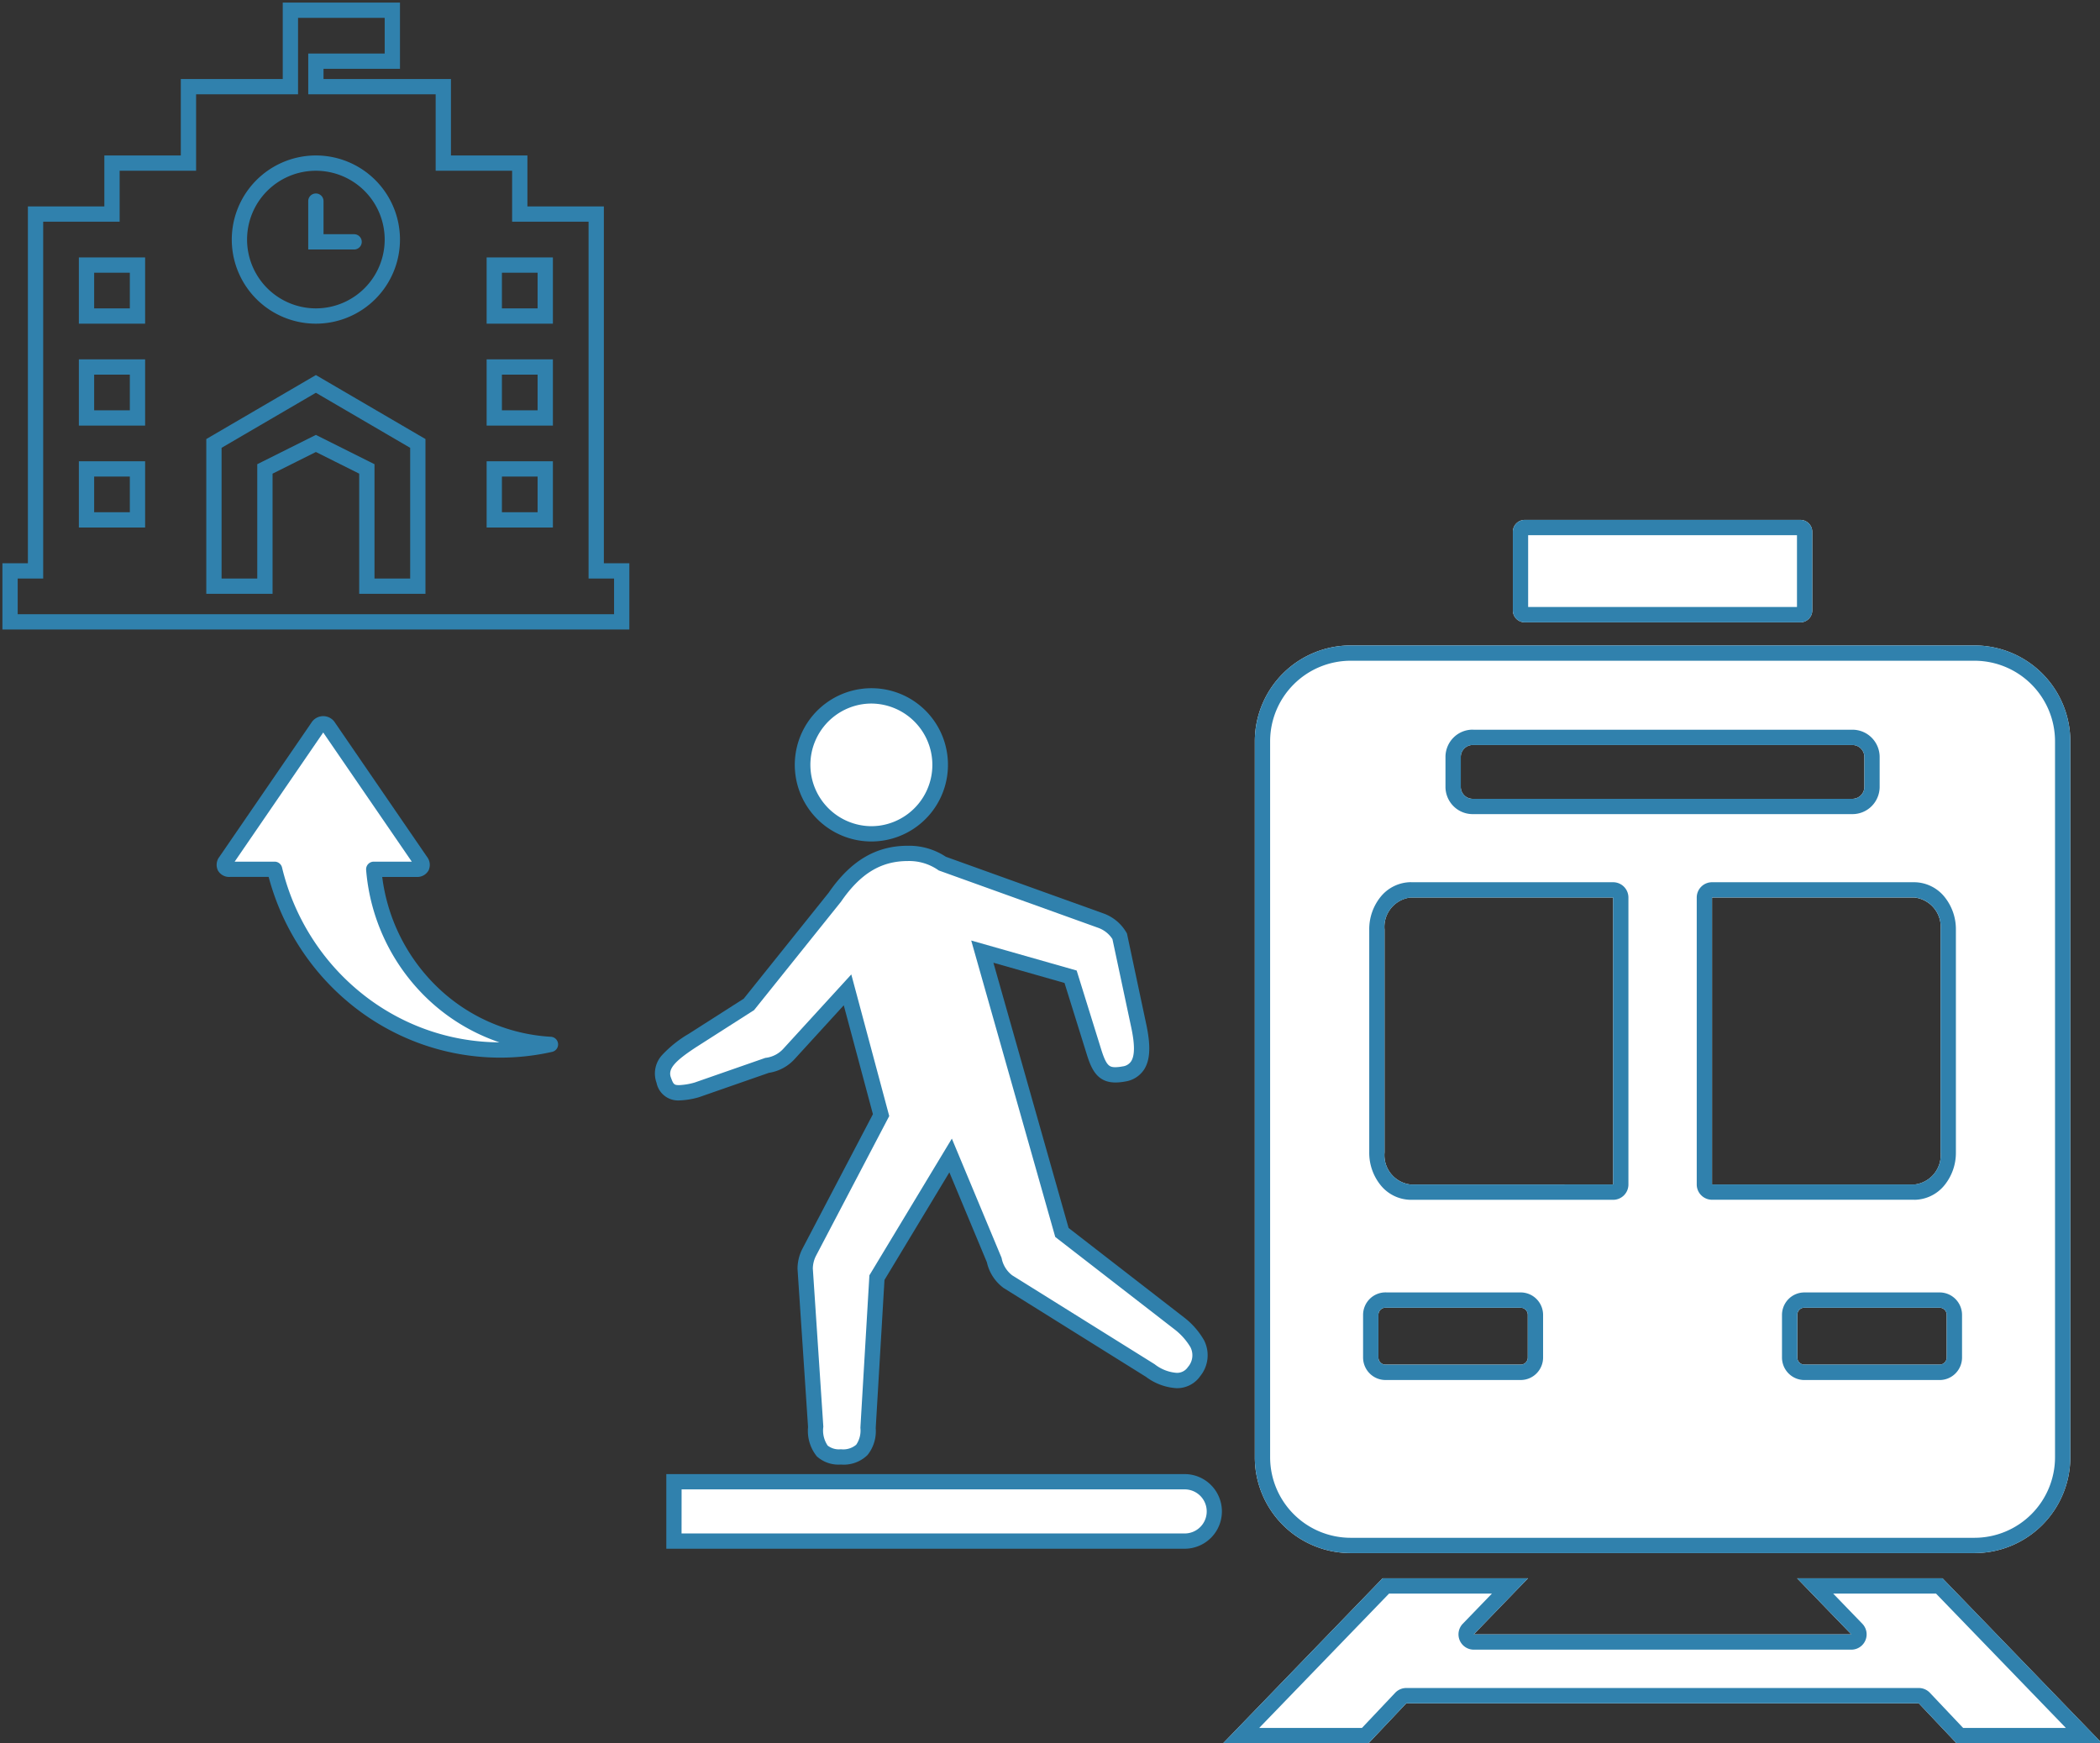 <svg xmlns="http://www.w3.org/2000/svg" width="206" height="171" viewBox="0 0 206 171"><rect x="0" y="0" width="206" height="171" fill="#333333" stroke="none"/><defs><clipPath id="a"><path transform="translate(1115.985 1160)" fill="#f6f2fc" d="M0 0h206v171H0z"/></clipPath><style>.c{fill:#fff}.d{fill:#3081ad}</style></defs><g transform="translate(-1115.985 -1160)" clip-path="url(#a)"><path class="c" d="M1265.563 1211a1.171 1.171 0 00-1.174 1.174v7.7a1.172 1.172 0 001.174 1.174h27.023a1.171 1.171 0 001.174-1.174v-7.7a1.171 1.171 0 00-1.174-1.174zm-17.109 12.315a9.406 9.406 0 00-9.377 9.377v70.281a9.4 9.4 0 009.377 9.377h61.241a9.4 9.4 0 009.377-9.377v-70.28a9.4 9.4 0 00-9.377-9.377zm12 9.767h37.242a1.172 1.172 0 011.174 1.174v2.931a1.171 1.171 0 01-1.174 1.174h-37.242a1.172 1.172 0 01-1.174-1.174v-2.933a1.172 1.172 0 011.174-1.174zm-6.089 14.961h19.858v28.153h-19.858a2.9 2.9 0 01-2.563-3.155v-21.848a2.9 2.9 0 012.563-3.155zm29.562 0h19.858a2.9 2.9 0 012.563 3.155v21.842a2.9 2.9 0 01-2.563 3.155h-19.858zm-32.026 40.239h13.252a.7.7 0 01.7.7v4.182a.7.7 0 01-.7.7h-13.251a.7.7 0 01-.7-.7v-4.182a.7.7 0 01.7-.706zm41.093 0h13.252a.7.7 0 01.7.7v4.182a.7.7 0 01-.7.7h-13.252a.7.7 0 01-.7-.7v-4.182a.7.7 0 01.709-.706zm-41.386 26.543L1235.973 1331h14.262l3.7-3.915h50.273l3.7 3.915h14.262l-15.635-16.175h-14.258l5.316 5.5h-37.038l5.316-5.5z"/><path class="d" d="M1292.26 1212.5h-26.371v7.043h26.371v-7.043m-43.8 12.315a7.906 7.906 0 00-7.882 7.877v70.276a7.905 7.905 0 007.877 7.882h61.236a7.906 7.906 0 007.882-7.877v-70.276a7.906 7.906 0 00-7.877-7.882h-61.237m12.072 6.767h37.168a2.654 2.654 0 011.889.783 2.688 2.688 0 01.782 1.891v2.928a2.692 2.692 0 01-.783 1.895 2.655 2.655 0 01-1.889.782h-37.247a2.654 2.654 0 01-1.889-.782 2.689 2.689 0 01-.783-1.891v-2.93a2.69 2.69 0 01.783-1.9 2.656 2.656 0 011.891-.782h.077m-6.122 14.967h19.817a1.5 1.5 0 011.5 1.5v28.153a1.5 1.5 0 01-1.5 1.5h-19.86a3.855 3.855 0 01-2.979-1.476 5.04 5.04 0 01-1.085-3.179v-21.848a5.04 5.04 0 011.085-3.179 3.855 3.855 0 012.978-1.476h.041m49.379 31.152h-19.857a1.5 1.5 0 01-1.5-1.5v-28.147a1.5 1.5 0 011.5-1.5h19.858a3.856 3.856 0 012.979 1.476 5.039 5.039 0 011.085 3.179v21.842a5.04 5.04 0 01-1.085 3.179 3.855 3.855 0 01-2.979 1.476m-10.726 9.087h13.19a2.188 2.188 0 011.558.646 2.216 2.216 0 01.645 1.559v4.178a2.217 2.217 0 01-.645 1.563 2.188 2.188 0 01-1.558.646h-13.256a2.188 2.188 0 01-1.556-.644 2.216 2.216 0 01-.647-1.561v-4.178a2.217 2.217 0 01.648-1.567 2.189 2.189 0 011.555-.642h.066m-41.1 0h13.193a2.188 2.188 0 011.558.645 2.217 2.217 0 01.645 1.559v4.179a2.217 2.217 0 01-.645 1.562 2.188 2.188 0 01-1.558.645H1251.9a2.188 2.188 0 01-1.557-.645 2.213 2.213 0 01-.646-1.56v-4.181a2.217 2.217 0 01.644-1.561 2.189 2.189 0 011.561-.647h.06m.28 29.547l-12.734 13.175h10.08l3.259-3.446a1.5 1.5 0 011.09-.469h50.271a1.5 1.5 0 011.09.469l3.259 3.446h10.079l-12.735-13.175h-10.088l2.858 2.957a1.5 1.5 0 01-1.078 2.542h-37.038a1.5 1.5 0 01-1.078-2.542l2.858-2.957h-10.092M1292.589 1211a1.172 1.172 0 011.172 1.174v7.7a1.171 1.171 0 01-1.172 1.174h-27.027a1.171 1.171 0 01-1.172-1.174v-7.7a1.171 1.171 0 011.171-1.174h27.028zm-44.134 12.315h61.241a9.4 9.4 0 019.377 9.377v70.281a9.4 9.4 0 01-9.377 9.377h-61.242a9.4 9.4 0 01-9.377-9.377v-70.28a9.406 9.406 0 019.377-9.378zm49.242 9.767h-37.242a1.172 1.172 0 00-1.172 1.174v2.933a1.172 1.172 0 001.172 1.174h37.247a1.171 1.171 0 001.171-1.174v-2.931a1.171 1.171 0 00-1.171-1.174zm-23.473 43.109v-28.148h-19.859a2.9 2.9 0 00-2.563 3.155v21.843a2.9 2.9 0 002.563 3.155zm29.562 0a2.9 2.9 0 002.563-3.155v-21.843a2.9 2.9 0 00-2.563-3.155h-19.859v28.152zm2.462 12.087h-13.25a.712.712 0 00-.5.2.7.7 0 00-.207.5v4.182a.7.7 0 00.7.7h13.257a.7.7 0 00.7-.7v-4.182a.7.7 0 00-.7-.7zm-41.093 0H1251.9a.7.7 0 00-.7.706v4.182a.7.7 0 00.7.7h13.254a.7.7 0 00.7-.7v-4.182a.7.7 0 00-.7-.7zm-13.547 26.547h14.264l-5.316 5.5h37.038l-5.316-5.5h14.262l15.635 16.175h-14.267l-3.7-3.915h-50.273l-3.7 3.915h-14.264z"/><path class="c" d="M1184.351 1266.908l6.882-2.4a3.531 3.531 0 002.139-1.115l5.752-6.293 3.292 12.287-7.044 13.439a3.582 3.582 0 00-.4 1.63l1.029 15.506c-.009 1.946.522 2.951 2.472 2.952s2.666-.9 2.669-2.84l.871-14.745 7.228-11.981 4.279 10.257a3.532 3.532 0 001.327 2.11l13.967 8.72c1.094.816 3.179 1.685 4.312.1 1.491-2.087-.238-3.638-1.354-4.637l-11.617-9-7.81-27.549 8.66 2.466 2.284 7.328c.581 1.885 1.094 2.555 2.952 2.206 1.908-.362 1.986-2.26 1.44-4.778l-1.858-8.728a3.516 3.516 0 00-1.858-1.536l-15.544-5.592a5.749 5.749 0 00-3.456-1c-2.955.024-5.141 1.466-7.094 4.3l-8.426 10.512-5.573 3.559c-1.906 1.245-3.334 2.358-2.78 3.869.382 1.041.7 1.628 3.259.953m47.892 38.443h-50.146v5.824h50.146a2.912 2.912 0 000-5.823m-29.9-63.615a6.766 6.766 0 10-7.585-5.822 6.765 6.765 0 007.586 5.825"/><path class="d" d="M1232.243 1311.925h-50.896v-7.324h50.9a3.662 3.662 0 010 7.323zm-49.4-1.5h49.4a2.162 2.162 0 000-4.323h-49.396zm15.629-6.761a3.164 3.164 0 01-2.358-.8 3.977 3.977 0 01-.863-2.875l-1.032-15.514v-.031a4.3 4.3 0 01.487-1.964l6.908-13.182-2.86-10.683-4.828 5.283a4.274 4.274 0 01-2.513 1.341l-6.87 2.394a7.769 7.769 0 01-1.933.314 2.155 2.155 0 01-2.222-1.732 2.668 2.668 0 01.6-2.776 11.363 11.363 0 012.478-1.979h.006l5.466-3.492 8.334-10.397c2.152-3.117 4.6-4.581 7.69-4.606h.065a6.547 6.547 0 013.743 1.079l15.453 5.557a4.261 4.261 0 012.249 1.862l.061.1 1.881 8.852c.474 2.187.406 3.586-.221 4.533a2.669 2.669 0 01-1.812 1.139 5.262 5.262 0 01-.971.1c-1.816 0-2.379-1.336-2.838-2.824l-2.163-6.939-6.975-1.985 7.375 26.018 11.463 8.882a7.6 7.6 0 011.825 2.134 3.243 3.243 0 01-.361 3.5 2.77 2.77 0 01-2.34 1.2 5.538 5.538 0 01-3-1.114l-13.974-8.723-.026-.02a4.267 4.267 0 01-1.6-2.487l-3.682-8.827-6.366 10.555-.859 14.54a3.747 3.747 0 01-.8 2.629 3.327 3.327 0 01-2.617.938zm-2.752-19.225l1.029 15.5v.027a2.64 2.64 0 00.426 1.838 1.8 1.8 0 001.3.361v.75-.75a1.971 1.971 0 001.5-.445 2.469 2.469 0 00.412-1.646v-.043l.882-14.93 8.088-13.407 4.877 11.691.015.072a2.769 2.769 0 001.023 1.642l13.965 8.716.025.018a3.968 3.968 0 002.134.836 1.277 1.277 0 001.12-.571 1.74 1.74 0 00.239-1.956 6.258 6.258 0 00-1.463-1.668l-11.792-9.134-8.243-29.08 10.343 2.944 2.4 7.715c.5 1.609.794 1.768 1.405 1.768a3.854 3.854 0 00.692-.076 1.167 1.167 0 00.84-.493c.375-.566.377-1.675.005-3.39l-1.832-8.605a2.762 2.762 0 00-1.4-1.11l-15.638-5.625-.082-.058a4.988 4.988 0 00-2.967-.866h-.051c-2.6.021-4.6 1.248-6.482 3.979l-.033.044-8.5 10.6-5.675 3.628c-2.159 1.409-2.787 2.162-2.486 2.981.244.665.305.75.814.75a6.52 6.52 0 001.522-.257l6.926-2.415.076-.01a2.773 2.773 0 001.683-.877l6.676-7.3 3.722 13.892-7.179 13.7a2.828 2.828 0 00-.316 1.26zm5.733-41.894a7.517 7.517 0 01-.972-14.969 7.5 7.5 0 018.43 6.47 7.515 7.515 0 01-6.469 8.434 7.609 7.609 0 01-.989.065zm.019-13.53a6.089 6.089 0 00-.8.053 6.017 6.017 0 00.78 11.977 6.46 6.46 0 00.794-.052 6.017 6.017 0 00-.774-11.978z"/><path class="c" d="M1138.131 1244.471l9.009-13.14a.623.623 0 011.1 0l9.01 13.14c.3.442.118.8-.41.8h-4.2a18.593 18.593 0 0017.345 17.186 22.453 22.453 0 01-4.9.543 22.923 22.923 0 01-22.162-17.726h-4.383c-.528 0-.712-.361-.41-.8"/><path class="d" d="M1165.085 1263.749a23.106 23.106 0 01-7.9-1.384 23.348 23.348 0 01-6.761-3.831 23.941 23.941 0 01-5.151-5.8 24.108 24.108 0 01-2.935-6.712h-3.798a1.265 1.265 0 01-1.178-.632 1.282 1.282 0 01.149-1.345l9.011-13.138a1.369 1.369 0 012.339 0l9.01 13.14a1.282 1.282 0 01.149 1.345 1.266 1.266 0 01-1.178.632h-3.363a18.163 18.163 0 005.2 10.6 17.47 17.47 0 0011.344 5.079.75.75 0 01.122 1.481 23.273 23.273 0 01-5.06.565zm-26.081-19.225h3.919a.75.75 0 01.729.575 22.622 22.622 0 002.889 6.835 22.444 22.444 0 004.829 5.435 21.851 21.851 0 006.327 3.586 21.6 21.6 0 007.283 1.294 19.1 19.1 0 01-7.354-4.556 19.676 19.676 0 01-5.726-12.358.75.75 0 01.748-.811h3.732l-8.689-12.67zm4.717-84.274h11.5v6.5h-7.5v1h12.5v7.5h7.5v5h7.5v35h2.5v6.5h-61.5v-6.5h2.5v-35h7.5v-5h7.5v-7.5h10zm10 1.5h-8.5v7.5h-10v7.5h-7.5v5h-7.5v35h-2.5v3.5h58.5v-3.5h-2.5v-35h-7.5v-5h-7.5v-7.5h-12.5v-4h7.5zm-6.75 13.5a8.25 8.25 0 11-8.25 8.25 8.259 8.259 0 018.25-8.25zm0 15a6.75 6.75 0 10-6.75-6.75 6.758 6.758 0 006.75 6.75zm-23.25-5h6.5v6.5h-6.5zm5 1.5h-3.5v3.5h3.5zm35-1.5h6.5v6.5h-6.5zm5 1.5h-3.5v3.5h3.5zm-45 8.5h6.5v6.5h-6.5zm5 1.5h-3.5v3.5h3.5zm35-1.5h6.5v6.5h-6.5zm5 1.5h-3.5v3.5h3.5zm-21.75.041l10.75 6.278v15.181h-6.5v-11.786l-4.25-2.125-4.25 2.125v11.786h-6.5v-15.181zm9.25 7.139l-9.25-5.401-9.25 5.4v12.821h3.5v-11.214l5.75-2.875 5.75 2.875v11.214h3.5zm-32.5 1.32h6.5v6.5h-6.5zm5 1.5h-3.5v3.5h3.5zm35-1.5h6.5v6.5h-6.5zm5 1.5h-3.5v3.5h3.5z"/><path class="d" d="M1150.721 1184.475h-4.5v-4.746a.75.75 0 011.5 0v3.246h3a.75.75 0 010 1.5z"/></g></svg>